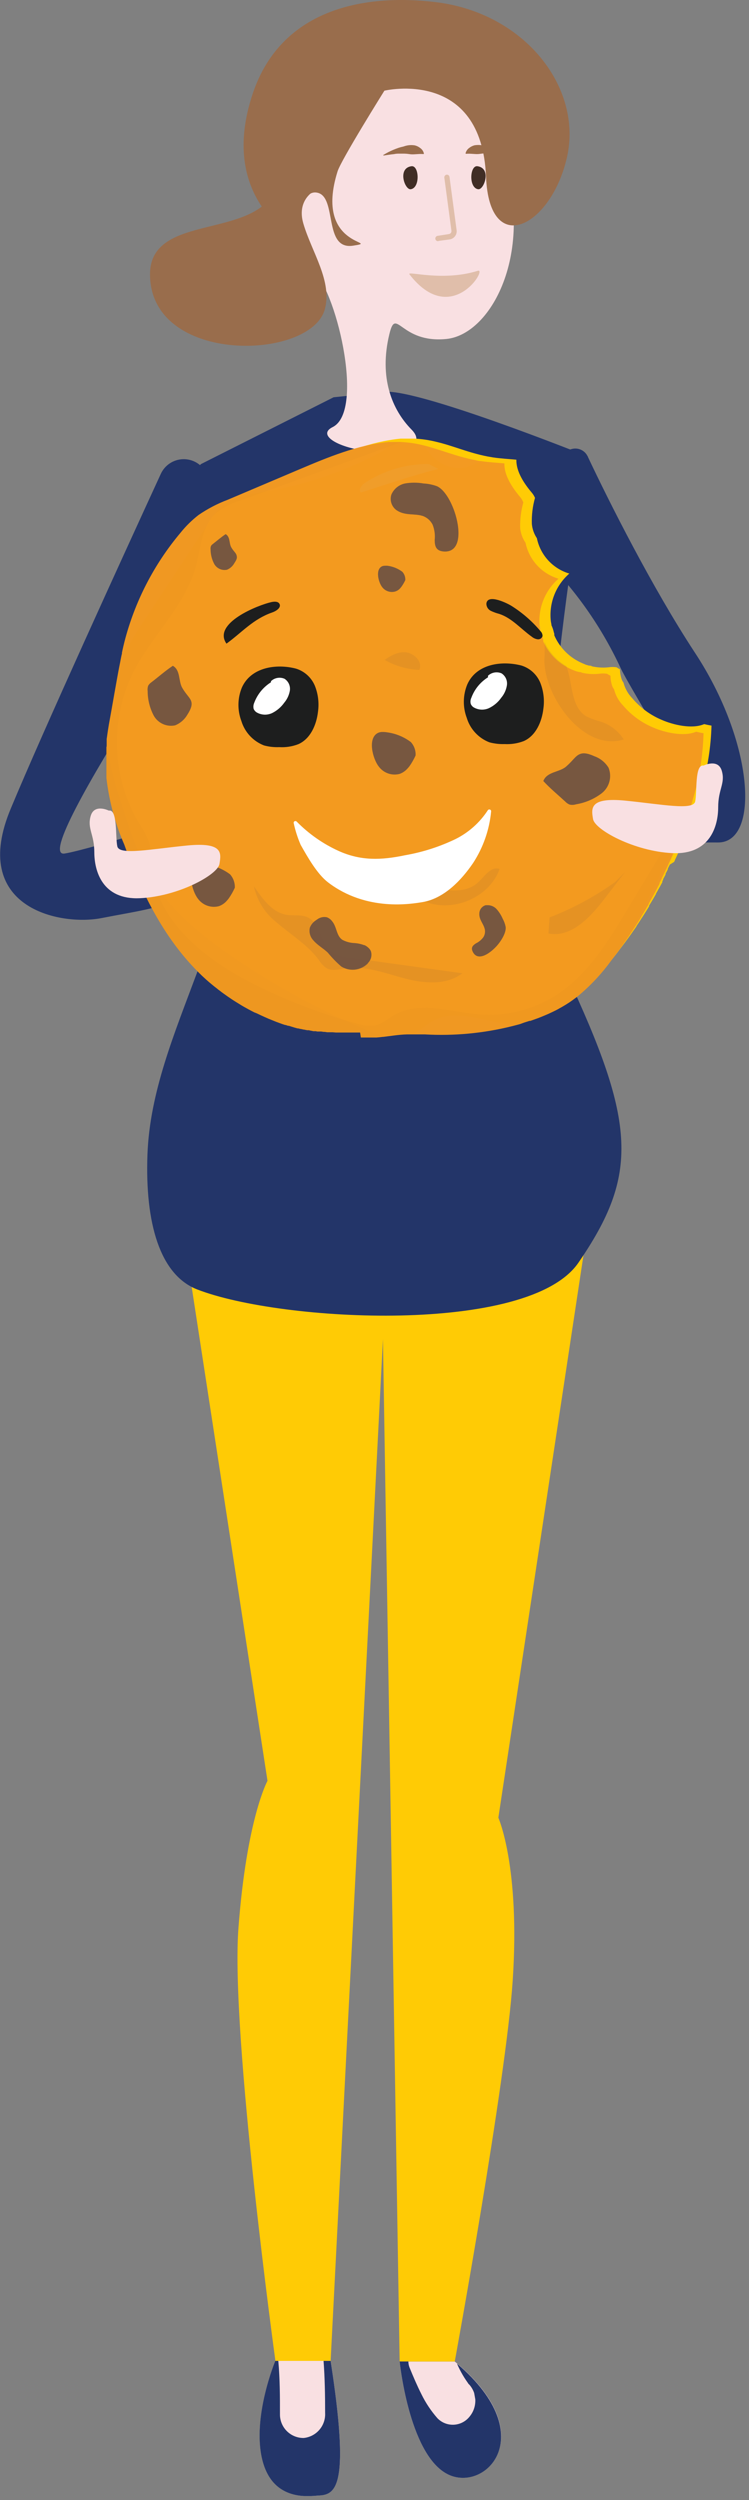 <?xml version="1.0" encoding="UTF-8"?> <svg xmlns="http://www.w3.org/2000/svg" width="140" height="467" viewBox="0 0 140 467" fill="none"><rect x="0" y="0" width="140" height="467" fill="#808080" stroke="none"/><g clip-path="url(#clip0_4436_35210)"><path d="M111.18 220.47L72 234.72L34 228.48L50 332.65C50 332.65 46.12 339.65 44.57 360.15C43.07 379.87 51.48 441 51.48 441H61.8L71.58 250.12L74.7 441.12H85C85 441.12 94.57 388.92 95.83 370C97.25 348.68 93.15 339.54 93.15 339.54L111.18 220.47Z" fill="#FFCB05"></path><path d="M62.35 74.21L37.64 86.65C34.81 88.06 41.23 119.01 43.64 145.43C46.05 171.85 28.41 192.31 27.56 215.69C27.1 228.49 29.89 238.15 36.86 240.86C52.6 246.98 98.86 249.38 108.12 235.86C119.4 219.42 118.97 209.86 105.76 181.74C97.69 164.52 105.64 110.27 109.89 85.27C109.89 85.27 76.55 71.88 71.36 73.27" fill="#233569"></path><path d="M52.05 29.79C52.05 29.79 54.17 48 58.36 50.58C62.55 53.16 68.36 76.68 62.19 79.77C59.19 81.25 63.19 83.55 68.19 84.17C73.67 84.84 80.26 83.63 76.92 80.24C73.27 76.53 70.81 70.54 72.78 62.41C74.06 57.12 74.78 64.18 83.43 63.32C92.08 62.46 100.43 46.32 93.43 27.75C86.43 9.18 78.78 4.48 67.94 10.7C57.1 16.92 52.05 29.79 52.05 29.79Z" fill="#F9E0E2"></path><path d="M52.26 31.88C51.58 46.13 27.88 38.48 28.04 51.38C28.24 68.18 58.04 67.38 60.71 57.79C62.16 52.53 58.27 47.1 56.71 41.79C55.4 37.38 58.71 35.67 58.71 35.67" fill="#996D4C"></path><path d="M55.34 44.55C55.34 44.55 55.61 35.17 59.34 36C63.07 36.83 60.39 46.76 66 45.89C71.61 45.02 58.56 46.45 63.1 32C63.79 29.82 71.85 16.94 71.85 16.94C71.85 16.94 90.02 12.61 90.85 33.04C91.48 48.34 103.05 42.33 105.98 29.36C108.91 16.39 98.13 2.43 81.47 0.4C68.06 -1.23 52.12 1.6 47 18.23C41 37.38 55.34 44.55 55.34 44.55Z" fill="#996D4C"></path><path d="M76.53 51.24C75.97 50.52 82.67 52.66 89.32 50.58C91.18 50 84.35 61.35 76.53 51.24Z" fill="#E0BEAA"></path><path d="M71.75 28.89C72.312 28.545 72.901 28.244 73.51 27.99C73.82 27.86 74.13 27.74 74.45 27.63C74.77 27.52 75.1 27.44 75.45 27.36C76.123 27.107 76.851 27.038 77.56 27.16C77.924 27.255 78.265 27.426 78.56 27.66C78.899 27.899 79.138 28.255 79.23 28.66C79.233 28.673 79.233 28.687 79.231 28.7C79.228 28.713 79.223 28.726 79.216 28.737C79.208 28.748 79.198 28.758 79.187 28.765C79.176 28.773 79.163 28.778 79.15 28.78V28.78C78.817 28.754 78.483 28.754 78.15 28.78L77.32 28.83C77.039 28.843 76.757 28.826 76.48 28.78C76.179 28.733 75.875 28.706 75.57 28.7C75.27 28.7 74.96 28.7 74.65 28.7C74.34 28.7 74.02 28.7 73.65 28.79C73.02 28.85 72.38 28.95 71.74 29.05C71.718 29.051 71.696 29.045 71.678 29.032C71.66 29.019 71.647 29.001 71.64 28.98C71.641 28.967 71.645 28.954 71.651 28.942C71.657 28.931 71.666 28.92 71.676 28.912C71.686 28.904 71.698 28.897 71.711 28.894C71.724 28.89 71.737 28.889 71.75 28.89Z" fill="#996D4C"></path><path d="M94.48 29C93.84 28.9 93.2 28.8 92.57 28.74C92.25 28.74 91.94 28.67 91.62 28.65C91.3 28.63 91 28.65 90.7 28.65C90.398 28.656 90.098 28.683 89.8 28.73C89.519 28.776 89.234 28.793 88.95 28.78L88.13 28.73C87.797 28.705 87.463 28.705 87.13 28.73V28.73C87.117 28.731 87.104 28.73 87.091 28.726C87.078 28.723 87.067 28.716 87.056 28.708C87.046 28.7 87.038 28.689 87.031 28.678C87.025 28.666 87.021 28.653 87.02 28.64C87.117 28.237 87.354 27.882 87.69 27.64C87.985 27.406 88.326 27.235 88.69 27.14C89.399 27.018 90.127 27.087 90.8 27.34C91.13 27.42 91.46 27.51 91.8 27.61C92.14 27.71 92.43 27.84 92.74 27.97C93.349 28.224 93.938 28.525 94.5 28.87C94.513 28.887 94.52 28.908 94.52 28.93C94.52 28.952 94.513 28.973 94.5 28.99C94.486 28.997 94.471 29.001 94.455 29.001C94.439 29.001 94.424 28.997 94.41 28.99L94.48 29Z" fill="#996D4C"></path><path d="M76.77 35.35C75.66 35.5 74.23 31.41 76.91 31.05C78.35 30.85 78.58 35.1 76.77 35.35Z" fill="#402D25"></path><path d="M89.38 35.35C90.49 35.5 91.92 31.41 89.24 31.05C87.81 30.85 87.57 35.1 89.38 35.35Z" fill="#402D25"></path><path d="M81.91 45.05C81.844 45.055 81.778 45.047 81.716 45.027C81.653 45.007 81.595 44.974 81.545 44.932C81.495 44.889 81.453 44.837 81.423 44.778C81.393 44.72 81.375 44.656 81.37 44.59C81.365 44.524 81.373 44.458 81.393 44.396C81.413 44.333 81.445 44.275 81.488 44.225C81.574 44.123 81.697 44.061 81.83 44.05L83.92 43.72C83.992 43.709 84.061 43.684 84.122 43.646C84.184 43.609 84.238 43.559 84.281 43.501C84.324 43.442 84.355 43.376 84.371 43.305C84.388 43.235 84.391 43.162 84.38 43.09L83.05 33.18C83.038 33.052 83.075 32.925 83.152 32.823C83.23 32.721 83.344 32.652 83.47 32.63C83.599 32.613 83.729 32.648 83.832 32.726C83.935 32.805 84.003 32.921 84.02 33.05L85.35 43C85.402 43.397 85.297 43.798 85.058 44.119C84.82 44.44 84.465 44.656 84.07 44.72L82 45L81.91 45.05Z" fill="#E0BEAA"></path><path d="M38.51 88.27C38.097 87.495 37.475 86.85 36.716 86.409C35.956 85.968 35.089 85.747 34.211 85.772C33.333 85.797 32.479 86.066 31.745 86.55C31.012 87.034 30.428 87.713 30.06 88.51C22.91 104.07 8.06 136.51 2.06 150.93C-5.83 169.59 11.21 173 18.94 171.5C31.59 169 42.21 168.69 23.58 156.38C23.58 156.38 14.42 159.1 12.04 159.44C4.92 160.44 45.46 101.37 45.46 101.37L38.51 88.27Z" fill="#233569"></path><path d="M105.1 85.58C105.252 85.089 105.548 84.656 105.95 84.337C106.352 84.017 106.842 83.826 107.354 83.79C107.866 83.753 108.377 83.872 108.821 84.131C109.265 84.389 109.62 84.776 109.84 85.24C113.84 93.73 121.84 109.63 129.84 121.84C141 138.73 142.05 157.44 134.18 157.37C121.28 157.26 110.79 158.91 126.82 143.37C126.82 143.37 117.04 127.07 116.05 124.88C112.141 116.437 106.617 108.841 99.79 102.52L105.1 85.58Z" fill="#233569"></path><path d="M51.48 441C51.48 441 47.07 451.57 49.06 459.52C51.05 467.47 58.06 466.23 59.6 466.15C62.87 465.96 65.42 464.33 61.8 441H51.48Z" fill="#F9E0E2"></path><path d="M74.7 441.13C74.7 441.13 76.39 458 83.35 462C90.31 466 101.74 455 85.02 441.13H74.7Z" fill="#F9E0E2"></path><path d="M61.8 441H60.48C60.72 444.23 60.77 447.46 60.77 450.7C60.838 451.848 60.46 452.978 59.714 453.854C58.969 454.729 57.914 455.283 56.77 455.4C55.619 455.414 54.509 454.975 53.679 454.178C52.848 453.381 52.364 452.29 52.33 451.14C52.33 447.76 52.33 444.37 52.02 441H51.46C51.46 441 47.05 451.57 49.04 459.52C51.03 467.47 58.04 466.23 59.58 466.15C62.87 466 65.42 464.32 61.8 441Z" fill="#233569"></path><path d="M85.46 441.54V441.61C86.069 443.003 86.841 444.319 87.76 445.53L87.45 445.15C87.986 445.663 88.39 446.298 88.63 447L88.84 448.18C88.904 449.353 88.522 450.507 87.77 451.41C87.417 451.856 86.973 452.221 86.468 452.482C85.963 452.743 85.408 452.893 84.84 452.922C84.272 452.951 83.705 452.859 83.175 452.652C82.646 452.445 82.167 452.127 81.77 451.72C80.575 450.36 79.566 448.847 78.77 447.22C77.95 445.6 77.24 443.93 76.54 442.22C76.405 441.865 76.334 441.489 76.33 441.11H74.7C74.7 441.11 76.39 458 83.35 462C90.31 466 101.47 455.25 85.46 441.54Z" fill="#233569"></path><path d="M95.87 101.27H84.64C82.762 101.27 81.24 102.792 81.24 104.67C81.24 106.548 82.762 108.07 84.64 108.07H95.87C97.748 108.07 99.27 106.548 99.27 104.67C99.27 102.792 97.748 101.27 95.87 101.27Z" fill="white"></path><path d="M69.91 191.4H71.28H71.51H71.72H72.13H72.21H72.79H72.92H73.36L73.94 191.34H74C75.43 191.17 76.85 190.92 78.29 190.88H79.23H79.86H80.6H81H81.26H81.65C87.029 191.18 92.422 190.671 97.65 189.37C99.7 188.864 101.706 188.195 103.65 187.37V187.37L104.2 187.13H104.3L104.42 187.07L104.9 186.85L105.01 186.79L105.21 186.7L105.59 186.51L105.95 186.32L106.32 186.12L106.41 186.07L106.75 185.88L106.87 185.81L106.99 185.74L107.16 185.64L107.33 185.54L107.53 185.41L107.69 185.31L107.79 185.25L108.09 185.05L108.23 184.96L108.51 184.77L108.68 184.65L108.87 184.51L109.15 184.3L109.25 184.23C109.317 184.189 109.381 184.142 109.44 184.09L109.68 183.9C111.967 182.004 114.012 179.835 115.77 177.44L116.82 176.05L117.41 175.24L117.62 174.95L118.13 174.24L118.34 173.93L118.59 173.58L118.97 173.03V172.97C119.21 172.62 119.45 172.27 119.68 171.91L119.77 171.76L120.02 171.38C120.13 171.21 120.24 171.05 120.34 170.88L120.52 170.6L120.81 170.14C120.87 170.03 120.94 169.93 121.01 169.82L121.07 169.72L121.33 169.29C121.333 169.263 121.333 169.237 121.33 169.21V169.16L121.56 168.79L121.84 168.32C122.02 168.03 122.19 167.73 122.36 167.44L122.48 167.23L122.61 167.01C122.615 166.984 122.615 166.956 122.61 166.93C122.69 166.78 122.78 166.64 122.86 166.5L123.01 166.22L123.16 165.96C123.38 165.57 123.59 165.18 123.8 164.79C123.797 164.76 123.797 164.73 123.8 164.7V164.6L123.87 164.48C123.893 164.428 123.919 164.378 123.95 164.33V164.22L124.32 163.53L124.41 163.35C124.414 163.32 124.414 163.29 124.41 163.26C124.413 163.237 124.413 163.213 124.41 163.19C124.437 163.149 124.461 163.105 124.48 163.06L124.66 162.72C124.72 162.6 124.78 162.49 124.83 162.37V162.32V162.25C124.91 162.1 124.98 161.96 125.05 161.81L125.2 161.5L126 161L126.14 160.72V160.67L126.24 160.46L126.44 160.04L126.67 159.54L126.75 159.38L127.16 158.48C127.16 158.38 127.25 158.29 127.29 158.19L127.34 158.07L127.4 157.93C127.433 157.876 127.459 157.819 127.48 157.76L127.59 157.52L127.71 157.24C127.8 157.04 127.88 156.84 127.96 156.65L128.17 156.15L128.38 155.66V155.59C128.47 155.39 128.55 155.18 128.63 154.97L128.74 154.7L128.83 154.47L128.92 154.22L129.07 153.85L129.31 153.2L129.58 152.48C129.64 152.32 129.7 152.16 129.75 151.99V151.94C129.75 151.83 129.82 151.73 129.85 151.63V151.54L130.15 150.67L130.3 150.21L130.51 149.57L130.69 149.01V148.89C130.719 148.819 130.743 148.745 130.76 148.67V148.58L131.12 147.35C132.253 143.511 132.882 139.541 132.99 135.54C132.53 135.46 132.08 135.37 131.62 135.26C129.32 136.26 125.77 135.37 123.76 134.5C121.598 133.605 119.682 132.206 118.17 130.42C117.386 129.606 116.824 128.604 116.54 127.51C116.379 127.308 116.257 127.077 116.18 126.83C115.988 126.242 115.887 125.628 115.88 125.01L115.71 124.93C115.553 124.848 115.403 124.754 115.26 124.65V124.65C114.76 124.57 114.25 124.57 113.75 124.65C112.514 124.781 111.263 124.669 110.07 124.32H110.16C110.25 124.45 110.52 124.42 110.63 124.39H110.72L110.18 124.33C110.08 124.33 109.98 124.33 109.88 124.27L109.54 124.18C109.471 124.156 109.404 124.126 109.34 124.09C108.74 123.861 108.161 123.58 107.61 123.25C105.837 122.181 104.439 120.587 103.61 118.69C103.606 118.653 103.606 118.617 103.61 118.58C103.61 118.44 103.61 118.3 103.53 118.16C103.434 117.694 103.283 117.241 103.08 116.81C103.08 116.56 102.99 116.3 102.96 116.04C102.773 114.388 102.989 112.715 103.589 111.165C104.19 109.615 105.158 108.234 106.41 107.14C104.896 106.69 103.533 105.838 102.465 104.674C101.398 103.509 100.667 102.077 100.35 100.53C99.82 99.736 99.497 98.821 99.41 97.87C99.355 96.226 99.554 94.583 100 93C99.855 92.656 99.659 92.336 99.42 92.05C97.31 89.57 96.47 87.53 96.52 85.87C95.15 85.74 93.73 85.67 92.2 85.45L91.1 85.26C87.55 84.57 84.67 83.26 81.54 82.53C80.206 82.197 78.843 81.996 77.47 81.93H76.87H75.8H75.5H75.32H74.91C69.2 82.48 63.81 84.74 58.53 86.93L45.42 92.57C43.525 93.286 41.722 94.226 40.05 95.37C38.82 96.331 37.706 97.432 36.73 98.65C31.843 104.46 28.326 111.296 26.44 118.65C26.37 118.95 26.29 119.25 26.22 119.55C26.22 119.65 26.22 119.75 26.15 119.85C26.08 119.95 26.06 120.25 26.01 120.46L25.95 120.77L25.8 121.43V121.57C25.54 122.86 25.3 124.15 25.06 125.45L24 131C23.89 131.58 23.79 132.17 23.68 132.76C23.68 132.84 23.68 132.91 23.68 132.99V133.19C23.47 134.34 23.29 135.5 23.14 136.66C23.135 136.68 23.135 136.7 23.14 136.72V136.72V136.93C23.14 136.93 23.14 137.01 23.14 137.06C23.14 137.11 23.14 137.3 23.14 137.43V137.73C23.14 137.89 23.14 138.04 23.09 138.2C23.04 138.36 23.09 138.29 23.09 138.33V138.48V138.56C23.085 138.603 23.085 138.647 23.09 138.69C23.09 138.82 23.09 138.95 23.09 139.08C23.09 139.21 23.09 139.31 23.09 139.43C23.095 139.45 23.095 139.47 23.09 139.49C23.09 139.62 23.09 139.75 23.09 139.88C23.09 140.01 23.09 140 23.09 140.07V140.23C23.095 140.313 23.095 140.397 23.09 140.48C23.09 140.61 23.09 140.75 23.09 140.88V142.14C23.085 142.197 23.085 142.253 23.09 142.31V142.8C23.095 142.86 23.095 142.92 23.09 142.98C23.095 143.027 23.095 143.073 23.09 143.12C23.09 143.29 23.09 143.47 23.09 143.64C23.475 147.885 24.486 152.05 26.09 156C29.41 164.48 33.53 172.86 39.96 179.3C40.2 179.54 40.44 179.78 40.69 180.01L40.75 180.07L40.91 180.22L41.39 180.67L41.51 180.76C41.541 180.796 41.574 180.829 41.61 180.86L41.97 181.16L42.49 181.62L42.86 181.92L43.08 182.1L43.16 182.16L43.24 182.22L43.32 182.28C43.342 182.308 43.369 182.332 43.4 182.35V182.35L43.47 182.41L43.62 182.52L43.75 182.62L43.82 182.68L44.16 182.93L44.44 183.14L44.57 183.23L44.86 183.43L45.05 183.57H45.12H45.17L45.59 183.86L45.85 184.03L46.01 184.14L46.17 184.25L46.44 184.42C46.56 184.5 46.68 184.58 46.81 184.65L46.99 184.77L47.25 184.93L47.6 185.14L47.8 185.26L47.94 185.34H47.99L48.13 185.42L48.74 185.76L48.95 185.88L49.53 186.2L49.85 186.36H49.91L50.03 186.42H50.09L50.27 186.51L50.5 186.62L50.66 186.7L50.87 186.81L51.03 186.88L51.14 186.93L51.6 187.14L51.87 187.26H51.93H52.02L52.48 187.46L52.85 187.62H52.94H53.02L53.89 187.96H53.99H54.11L54.43 188.08L54.99 188.29H55.04H55.15L55.42 188.38H55.52L55.73 188.44L55.96 188.52L56.11 188.57H56.24L56.57 188.67H56.62L57.16 188.83H57.3L57.77 188.97H57.92L58.18 189.04L58.35 189.09H58.45L58.88 189.2H58.99H59.23L59.48 189.26H59.63L59.87 189.31L60.28 189.4H60.51H60.61H60.75H60.91H61.12L61.41 189.45H61.62H61.75H61.85H62.09L62.53 189.52H62.73H62.86H63.01H63.2H64H64.31H64.53H64.92L65.48 189.58H65.82H66.13H66.33H66.62H67.31H67.69H69.96L69.91 191.4Z" fill="#FFCB05"></path><path d="M67.45 193.8H68.84H69.21H69.29H69.71H69.79H70.38L70.96 193.75L71.54 193.68H71.64C73.09 193.51 74.54 193.26 76.01 193.22H77.01H77.53H77.98H78.46H78.69H79.06H79.44C84.903 193.528 90.381 193.012 95.69 191.69L96.43 191.5L97.21 191.29L98 191L98.77 190.76L98.94 190.7H99.12L99.71 190.49L100.16 190.33L100.4 190.24C100.537 190.2 100.671 190.15 100.8 190.09L101.21 189.93L101.62 189.76L101.86 189.66L102.51 189.38L103.24 189.04C103.72 188.81 104.24 188.56 104.66 188.3L105.01 188.11L105.43 187.86L105.6 187.76C105.76 187.67 105.91 187.57 106.06 187.47L106.38 187.27L106.97 186.86L107.55 186.43L107.75 186.29L107.99 186.1C110.313 184.173 112.388 181.966 114.17 179.53C114.54 179.06 114.89 178.59 115.24 178.12L115.85 177.29C116.17 176.85 116.48 176.41 116.79 175.96C117 175.67 117.21 175.37 117.41 175.06L117.48 174.97C117.72 174.61 117.97 174.25 118.2 173.89L118.57 173.33L118.89 172.83C118.95 172.74 119 172.65 119.06 172.57C119.23 172.29 119.41 172.01 119.59 171.73L120 171C120.062 170.91 120.119 170.817 120.17 170.72C120.3 170.52 120.43 170.31 120.55 170.1L121.08 169.2L121.21 168.97L121.3 168.8V168.72C121.39 168.57 121.47 168.42 121.55 168.27L121.85 167.74C122.06 167.35 122.28 166.96 122.49 166.56L122.54 166.47L122.6 166.37L122.8 165.98C122.92 165.75 123.05 165.52 123.17 165.28L123.27 165.09V165.01C123.27 165.01 123.27 164.96 123.27 164.93C123.42 164.65 123.56 164.37 123.7 164.09V164.02C123.79 163.85 123.87 163.69 123.95 163.52L124.25 162.9L124.4 162.59C124.4 162.51 124.47 162.44 124.51 162.37L124.85 161.64C124.879 161.568 124.913 161.498 124.95 161.43C124.95 161.43 124.95 161.33 125.02 161.27L125.44 160.36C125.471 160.295 125.498 160.228 125.52 160.16L125.78 159.59C125.78 159.51 125.85 159.43 125.89 159.34L126.01 159.06L126.08 158.88C126.3 158.38 126.51 157.88 126.71 157.38C126.87 157 127.02 156.62 127.17 156.24C127.17 156.24 127.17 156.17 127.17 156.13L127.23 155.97C127.28 155.84 127.34 155.7 127.39 155.56L127.64 154.9L127.91 154.17L128.09 153.68C128.14 153.52 128.2 153.37 128.25 153.21C128.4 152.79 128.55 152.38 128.69 151.95L128.93 151.21L129.11 150.64L129.24 150.21C129.37 149.79 129.49 149.38 129.61 148.96C130.759 145.059 131.394 141.025 131.5 136.96C131.04 136.89 130.58 136.79 130.12 136.68C127.77 137.68 124.17 136.8 122.12 135.91C119.924 134.996 117.978 133.574 116.44 131.76C115.634 130.922 115.062 129.888 114.78 128.76C114.615 128.555 114.49 128.321 114.41 128.07C114.215 127.476 114.114 126.855 114.11 126.23L113.94 126.14C113.79 126.06 113.63 125.96 113.48 125.86C112.97 125.775 112.45 125.775 111.94 125.86C110.686 125.988 109.42 125.872 108.21 125.52H108.29C108.38 125.65 108.66 125.62 108.78 125.59H108.87C108.442 125.57 108.018 125.493 107.61 125.36L107.41 125.28C106.797 125.056 106.207 124.771 105.65 124.43C103.829 123.355 102.391 121.736 101.54 119.8C101.542 119.763 101.542 119.727 101.54 119.69C101.54 119.54 101.54 119.4 101.47 119.26C101.372 118.785 101.214 118.325 101 117.89C101 117.63 100.91 117.37 100.88 117.1C100.699 115.428 100.923 113.737 101.534 112.171C102.145 110.604 103.125 109.208 104.39 108.1C102.851 107.642 101.465 106.775 100.381 105.592C99.296 104.408 98.552 102.953 98.23 101.38C97.674 100.575 97.33 99.643 97.23 98.67C97.183 97.043 97.382 95.418 97.82 93.85C97.673 93.49 97.474 93.153 97.23 92.85C95.09 90.32 94.23 88.25 94.28 86.56C92.89 86.43 91.45 86.36 89.89 86.13C89.52 86.13 89.15 86.02 88.77 85.94C85.16 85.24 82.24 83.94 79.05 83.16C77.696 82.827 76.313 82.626 74.92 82.56C74.53 82.56 74.13 82.56 73.72 82.56H73.6H73.26H73H72.58C66.78 83.12 61.3 85.41 55.94 87.68L42.57 93.35C40.642 94.076 38.808 95.033 37.11 96.2C35.856 97.173 34.721 98.29 33.73 99.53C28.768 105.436 25.194 112.38 23.27 119.85C23.13 120.42 22.99 120.99 22.87 121.56C22.87 121.66 22.82 121.77 22.8 121.87C22.797 121.927 22.797 121.983 22.8 122.04C22.8 122.15 22.75 122.25 22.73 122.36C22.71 122.47 22.66 122.68 22.63 122.84C22.6 123 22.51 123.42 22.46 123.71C22.41 124 22.32 124.38 22.26 124.71C22.2 125.04 22.2 125.06 22.16 125.23C22.07 125.74 21.97 126.23 21.88 126.76C21.54 128.64 21.207 130.52 20.88 132.4L20.52 134.4L20.34 135.4C20.29 135.74 20.23 136.08 20.18 136.4C20.13 136.72 20.11 136.85 20.08 137.07C20.05 137.29 20.03 137.4 20.01 137.57C19.99 137.74 19.96 137.87 19.94 138.02C19.945 138.07 19.945 138.12 19.94 138.17V138.17V138.43V138.66C19.945 138.686 19.945 138.714 19.94 138.74C19.94 138.81 19.94 138.88 19.94 138.95C19.935 139.013 19.935 139.077 19.94 139.14C19.94 139.29 19.94 139.43 19.89 139.58V139.92C19.89 139.98 19.89 140.05 19.89 140.11V140.54C19.89 140.7 19.89 140.87 19.89 141.03C19.89 141.19 19.89 141.11 19.89 141.15C19.89 141.19 19.89 141.28 19.89 141.35C19.89 141.42 19.89 141.57 19.89 141.68V141.84C19.885 141.927 19.885 142.013 19.89 142.1C19.89 142.23 19.89 142.37 19.89 142.51C19.89 142.65 19.89 142.88 19.89 143.08V143.72C19.89 143.8 19.89 143.89 19.89 143.97V144.39C19.89 144.52 19.89 144.66 19.89 144.79C19.89 144.92 19.89 145.14 19.89 145.32C20.386 149.619 21.515 153.821 23.24 157.79C26.29 166.46 30.48 175 37 181.52L37.74 182.25L38.5 182.95C38.893 183.303 39.283 183.637 39.67 183.95L40.05 184.26L40.28 184.44L40.36 184.5L40.64 184.72L40.71 184.78L40.86 184.9L41 185L41.07 185.05L41.43 185.33L41.8 185.6L41.93 185.69L42.53 186.12L42.96 186.41C43.24 186.61 43.53 186.8 43.82 186.98C44.11 187.16 44.22 187.24 44.43 187.36L45 187.71L45.21 187.84L45.59 188.06L46.49 188.56L47.09 188.88L47.41 189.04L47.62 189.15H47.69L47.87 189.25H47.92L48.15 189.36L48.8 189.67L49.27 189.88C49.42 189.95 49.58 190.03 49.74 190.09L50.21 190.3L51.65 190.88L52.22 191.09L52.8 191.3L53.29 191.46H53.39L53.6 191.53L53.84 191.61H53.98L54.49 191.77L55.04 191.94L55.61 192.1H55.75L56.15 192.2H56.23L56.74 192.32H56.85L57.15 192.39H57.21L57.39 192.44H57.49H57.74C57.874 192.481 58.011 192.511 58.15 192.53L58.58 192.62H58.79H59.01L59.3 192.68H59.52H59.65H59.78H60.03L60.49 192.75H60.69L61.16 192.82H61.26H61.57H61.8H61.92H62.07H62.19L62.76 192.87H63.11H63.42H63.63H63.91H64.62H65.01H67.31L67.45 193.8Z" fill="#F39A1F"></path><path d="M63.78 180.53C62.871 179.739 62.032 178.873 61.27 177.94C60.43 177.14 59.38 176.58 58.62 175.7C58.308 175.389 58.08 175.004 57.957 174.58C57.835 174.157 57.822 173.71 57.92 173.28C58.137 172.735 58.513 172.268 59 171.94L59.29 171.74C59.545 171.547 59.839 171.411 60.151 171.342C60.464 171.273 60.787 171.272 61.1 171.34C61.502 171.492 61.85 171.76 62.1 172.11C62.99 173.18 62.86 174.86 64.04 175.58C64.74 175.94 65.513 176.138 66.3 176.16C66.903 176.202 67.496 176.333 68.06 176.55H68.16L68.42 176.7C68.545 176.774 68.663 176.861 68.77 176.96C69.006 177.146 69.195 177.386 69.32 177.66C69.446 178.039 69.464 178.445 69.373 178.834C69.281 179.222 69.082 179.578 68.8 179.86C68.728 179.945 68.652 180.025 68.57 180.1C67.926 180.681 67.111 181.038 66.247 181.115C65.383 181.193 64.517 180.987 63.78 180.53V180.53Z" fill="#775740"></path><g style="mix-blend-mode:multiply" opacity="0.39"><path d="M63.78 180.53C62.871 179.739 62.032 178.873 61.27 177.94C60.43 177.14 59.38 176.58 58.62 175.7C58.308 175.389 58.08 175.004 57.957 174.58C57.835 174.157 57.822 173.71 57.92 173.28C58.137 172.735 58.513 172.268 59 171.94L59.29 171.74C59.12 172.191 58.916 172.629 58.68 173.05C58.593 173.385 58.586 173.736 58.659 174.075C58.732 174.413 58.883 174.73 59.1 175C59.517 175.535 59.968 176.042 60.45 176.52C60.86 176.98 61.21 177.52 61.65 177.91C62.637 178.819 63.811 179.502 65.09 179.91C66.4 180.32 67.45 179.73 68.73 179.91H68.85C68.778 179.995 68.702 180.075 68.62 180.15C67.966 180.735 67.139 181.09 66.264 181.158C65.39 181.227 64.517 181.006 63.78 180.53V180.53Z" fill="#775740"></path></g><path d="M70.79 143.17C69.68 141.76 68.63 137.82 70.7 136.88C70.947 136.778 71.213 136.727 71.48 136.73C71.761 136.722 72.043 136.742 72.32 136.79C73.942 137 75.483 137.627 76.79 138.61C77.099 138.947 77.337 139.343 77.49 139.775C77.643 140.206 77.708 140.663 77.68 141.12C77.362 141.82 76.981 142.49 76.54 143.12C76.404 143.299 76.257 143.469 76.1 143.63C75.715 144.048 75.235 144.368 74.7 144.56C73.984 144.748 73.228 144.717 72.53 144.469C71.833 144.221 71.226 143.768 70.79 143.17Z" fill="#775740"></path><g style="mix-blend-mode:multiply" opacity="0.39"><path d="M70.79 143.17C69.68 141.76 68.63 137.82 70.7 136.88C70.947 136.778 71.213 136.727 71.48 136.73C71.09 137.144 70.796 137.639 70.62 138.18C70.411 138.918 70.367 139.692 70.49 140.449C70.612 141.205 70.899 141.926 71.33 142.56C71.634 143.095 72.109 143.511 72.68 143.74C73.186 143.875 73.715 143.896 74.23 143.8L76.1 143.6C75.715 144.019 75.235 144.338 74.7 144.53C73.987 144.722 73.233 144.694 72.536 144.452C71.838 144.209 71.23 143.763 70.79 143.17V143.17Z" fill="#775740"></path></g><path d="M71.44 109.67C70.75 108.8 70.1 106.36 71.44 105.77C71.591 105.715 71.75 105.685 71.91 105.68C72.086 105.666 72.264 105.666 72.44 105.68C73.445 105.812 74.399 106.202 75.21 106.81C75.591 107.234 75.788 107.791 75.76 108.36C75.561 108.787 75.323 109.196 75.05 109.58C74.969 109.694 74.878 109.801 74.78 109.9C74.542 110.16 74.243 110.356 73.91 110.47C73.466 110.607 72.991 110.603 72.549 110.46C72.107 110.317 71.72 110.041 71.44 109.67V109.67Z" fill="#775740"></path><g style="mix-blend-mode:multiply" opacity="0.39"><path d="M71.44 109.67C70.75 108.8 70.1 106.36 71.44 105.77C71.591 105.715 71.75 105.685 71.91 105.68C71.677 105.943 71.497 106.248 71.38 106.58C71.252 107.037 71.225 107.516 71.301 107.984C71.377 108.452 71.554 108.897 71.82 109.29C72.01 109.623 72.305 109.884 72.66 110.03C72.99 110.101 73.33 110.101 73.66 110.03L74.82 109.9C74.582 110.16 74.283 110.356 73.95 110.47C73.501 110.616 73.017 110.617 72.566 110.474C72.116 110.33 71.722 110.049 71.44 109.67V109.67Z" fill="#775740"></path></g><path d="M37 167.87C35.89 166.46 34.84 162.52 36.92 161.58C37.164 161.481 37.426 161.434 37.69 161.44C37.974 161.433 38.259 161.45 38.54 161.49C40.159 161.708 41.694 162.338 43 163.32C43.616 164.007 43.936 164.909 43.89 165.83C43.573 166.531 43.191 167.2 42.75 167.83C42.61 168.01 42.46 168.19 42.31 168.35C41.924 168.765 41.444 169.08 40.91 169.27C40.193 169.456 39.437 169.422 38.739 169.172C38.042 168.923 37.436 168.469 37 167.87V167.87Z" fill="#775740"></path><g style="mix-blend-mode:multiply" opacity="0.39"><path d="M37 167.87C35.89 166.46 34.84 162.52 36.92 161.58C37.164 161.481 37.426 161.434 37.69 161.44C37.3 161.852 37.009 162.348 36.84 162.89C36.63 163.625 36.584 164.398 36.705 165.153C36.826 165.908 37.111 166.627 37.54 167.26C37.851 167.791 38.325 168.208 38.89 168.45C39.4 168.58 39.932 168.601 40.45 168.51L42.32 168.31C41.934 168.725 41.454 169.04 40.92 169.23C40.206 169.422 39.45 169.396 38.751 169.153C38.052 168.911 37.442 168.464 37 167.87V167.87Z" fill="#775740"></path></g><path d="M39.43 102C39.524 101.845 39.65 101.712 39.8 101.61C40.59 100.99 41.36 100.32 42.18 99.78C43.06 100.29 42.78 101.47 43.23 102.25C43.68 103.03 44.1 103.25 44.23 103.76C44.36 104.27 44.23 104.53 43.8 105.2C43.498 105.749 43.018 106.179 42.44 106.42C41.977 106.521 41.494 106.471 41.062 106.276C40.63 106.082 40.271 105.754 40.04 105.34C39.598 104.501 39.364 103.568 39.36 102.62C39.334 102.411 39.358 102.198 39.43 102V102Z" fill="#775740"></path><g style="mix-blend-mode:multiply" opacity="0.39"><path d="M39.43 102C39.524 101.845 39.65 101.712 39.8 101.61C40.59 100.99 41.36 100.32 42.18 99.78C43.06 100.29 42.78 101.47 43.23 102.25C43.68 103.03 44.1 103.25 44.23 103.76C43.77 103.01 42.64 102.58 42.69 101.7C42.69 101.46 42.83 101.19 42.69 100.97C42.55 100.75 41.96 100.74 41.6 100.97L39.43 102Z" fill="#775740"></path></g><path d="M27.69 128.1C27.845 127.837 28.057 127.611 28.31 127.44C29.63 126.44 30.92 125.28 32.31 124.37C33.78 125.22 33.31 127.21 34.08 128.52C34.85 129.83 35.53 130.29 35.76 131.06C35.93 131.65 35.76 132.35 35.03 133.49C34.511 134.393 33.705 135.097 32.74 135.49C31.967 135.655 31.162 135.568 30.442 135.242C29.723 134.917 29.126 134.369 28.74 133.68C27.995 132.272 27.604 130.703 27.6 129.11C27.55 128.771 27.581 128.425 27.69 128.1Z" fill="#775740"></path><g style="mix-blend-mode:multiply" opacity="0.39"><path d="M27.69 128.1C27.845 127.837 28.057 127.611 28.31 127.44C29.63 126.44 30.92 125.28 32.31 124.37C33.78 125.22 33.31 127.21 34.08 128.52C34.85 129.83 35.53 130.29 35.76 131.06C34.98 129.8 33.07 129.06 33.17 127.6C33.17 127.19 33.39 126.74 33.17 126.37C32.85 125.76 31.94 125.98 31.32 126.29L27.69 128.1Z" fill="#775740"></path></g><path d="M106.5 150.3C106.181 150.176 105.894 149.981 105.66 149.73C104.29 148.47 102.82 147.26 101.56 145.89C102.24 144.12 104.56 144.28 105.81 143.2C107.06 142.12 107.49 141.28 108.3 140.9C108.92 140.6 109.71 140.63 111.1 141.26C112.202 141.654 113.137 142.412 113.75 143.41C114.08 144.232 114.135 145.138 113.908 145.994C113.681 146.85 113.184 147.61 112.49 148.16C111.078 149.239 109.423 149.953 107.67 150.24C107.292 150.361 106.889 150.381 106.5 150.3V150.3Z" fill="#775740"></path><g style="mix-blend-mode:multiply" opacity="0.39"><path d="M106.5 150.3C106.181 150.176 105.894 149.981 105.66 149.73C104.29 148.47 102.82 147.26 101.56 145.89C102.24 144.12 104.56 144.28 105.81 143.2C107.06 142.12 107.49 141.28 108.3 140.9C107.05 141.98 106.61 144.2 104.96 144.36C104.5 144.41 103.96 144.27 103.6 144.55C102.99 145 103.39 145.97 103.84 146.55L106.5 150.3Z" fill="#775740"></path></g><path d="M88.35 177.74C87.99 176.96 88.41 176.58 88.97 176.21C89.516 175.943 89.989 175.549 90.35 175.06C90.494 174.832 90.591 174.577 90.633 174.311C90.677 174.044 90.665 173.772 90.6 173.51C90.36 172.51 89.5 171.75 89.6 170.57C89.618 170.231 89.742 169.906 89.953 169.641C90.165 169.376 90.454 169.183 90.78 169.09H90.94C91.278 169.059 91.619 169.103 91.937 169.221C92.256 169.339 92.544 169.526 92.78 169.77C93.272 170.314 93.671 170.936 93.96 171.61C94.218 172.076 94.403 172.578 94.51 173.1C94.66 174.03 93.9 175.51 92.84 176.71C91.29 178.4 89.19 179.56 88.35 177.74Z" fill="#775740"></path><g style="mix-blend-mode:multiply" opacity="0.39"><path d="M91.08 173.58C90.927 173.523 90.763 173.499 90.6 173.51C90.36 172.51 89.5 171.75 89.6 170.57C89.618 170.231 89.742 169.906 89.953 169.641C90.165 169.376 90.454 169.183 90.78 169.09H90.94C90.743 169.273 90.581 169.49 90.46 169.73C90.25 170.22 90.65 173.42 91.08 173.58Z" fill="#775740"></path></g><g style="mix-blend-mode:multiply" opacity="0.39"><path d="M88.35 177.74C87.99 176.96 88.41 176.58 88.97 176.21C88.97 176.42 88.97 176.63 88.97 176.84C88.97 177.23 89.08 177.69 89.43 177.84C89.594 177.897 89.768 177.918 89.941 177.901C90.114 177.883 90.281 177.829 90.43 177.74C91.23 177.4 92.03 177.03 92.8 176.64C91.29 178.4 89.19 179.56 88.35 177.74Z" fill="#775740"></path></g><g style="mix-blend-mode:screen" opacity="0.35"><path d="M91.87 170.78C91.469 171.667 91.405 172.669 91.69 173.6C91.848 173.933 91.907 174.304 91.86 174.67C91.73 175.17 91.18 175.4 90.78 175.67C90.38 175.94 90.14 176.67 90.6 176.95C90.727 177 90.864 177.021 91 177.01C91.726 176.895 92.391 176.534 92.885 175.988C93.377 175.442 93.669 174.744 93.71 174.01C93.767 172.539 93.377 171.084 92.59 169.84L91.87 170.78Z" fill="#775740"></path></g><path d="M82.79 103C81.44 102.83 81.27 101.94 81.25 100.87C81.356 99.896 81.222 98.91 80.86 98C80.473 97.237 79.807 96.653 79 96.37C77.5 95.88 75.7 96.37 74.14 95.31C73.7 94.998 73.368 94.557 73.189 94.049C73.01 93.54 72.993 92.989 73.14 92.47L73.23 92.22C73.469 91.736 73.814 91.313 74.24 90.982C74.666 90.651 75.162 90.421 75.69 90.31C76.838 90.11 78.012 90.11 79.16 90.31C80.01 90.354 80.849 90.522 81.65 90.81C83.04 91.4 84.39 93.68 85.13 96.11C86.16 99.55 86 103.36 82.79 103Z" fill="#775740"></path><g style="mix-blend-mode:multiply" opacity="0.39"><path d="M79.47 95.78C79.262 95.937 79.091 96.139 78.97 96.37C77.47 95.88 75.67 96.37 74.11 95.31C73.67 94.998 73.338 94.557 73.159 94.049C72.98 93.54 72.963 92.989 73.11 92.47L73.2 92.22C73.286 92.639 73.442 93.042 73.66 93.41C74.23 94.06 78.89 96.22 79.47 95.78Z" fill="#775740"></path></g><g style="mix-blend-mode:multiply" opacity="0.39"><path d="M82.79 103C81.44 102.83 81.27 101.94 81.25 100.87C81.54 101.04 81.84 101.19 82.13 101.34C82.332 101.56 82.598 101.711 82.891 101.77C83.183 101.829 83.487 101.794 83.758 101.669C84.03 101.545 84.254 101.337 84.4 101.077C84.546 100.816 84.606 100.516 84.57 100.22C84.79 98.85 84.97 97.47 85.09 96.09C86.16 99.55 86 103.36 82.79 103Z" fill="#775740"></path></g><g style="mix-blend-mode:multiply" opacity="0.21"><g style="mix-blend-mode:multiply" opacity="0.11"><path d="M37 181.52C30.47 174.97 26.28 166.46 22.91 157.84C21.185 153.871 20.056 149.669 19.56 145.37C19.22 141.03 20.01 136.68 20.79 132.37C21.137 130.49 21.47 128.61 21.79 126.73C22.22 124.41 22.64 122.1 23.22 119.82C25.163 112.356 28.754 105.423 33.73 99.53C34.721 98.29 35.856 97.173 37.11 96.2C38.808 95.033 40.642 94.076 42.57 93.35L55.89 87.72C61.25 85.45 66.73 83.16 72.53 82.6C73.41 82.513 74.296 82.49 75.18 82.53L45 93.49C43.242 93.98 41.606 94.836 40.2 96C37.66 98.45 37.53 102.39 36.61 105.8C34.61 113.19 28.43 118.66 24.95 125.49C22.766 129.892 21.708 134.767 21.872 139.679C22.036 144.59 23.417 149.384 25.89 153.63C26.702 154.794 27.373 156.049 27.89 157.37C28.23 158.927 28.404 160.516 28.41 162.11C29.27 172.11 38.41 179.29 47.41 183.81C53.615 186.924 60.118 189.407 66.82 191.22C67.841 191.57 68.928 191.686 70 191.56C71.41 191.3 72.52 190.26 73.77 189.56C78.49 186.88 84.33 189.1 89.77 189.5C94.781 189.849 99.772 188.572 104 185.86C109.87 182.05 113.67 175.86 117.28 169.86L129.88 148.92C129.31 150.92 128.64 152.92 127.88 154.86C124.555 163.717 119.927 172.028 114.15 179.52C112.368 181.956 110.293 184.163 107.97 186.09C104.31 188.798 100.118 190.7 95.67 191.67C90.361 192.992 84.883 193.508 79.42 193.2C78.27 193.14 77.13 193.04 75.99 193.07C74.52 193.07 73.07 193.36 71.62 193.53C65.319 194.235 58.94 193.523 52.95 191.445C46.96 189.367 41.511 185.976 37 181.52V181.52Z" fill="#775740"></path></g></g><g style="mix-blend-mode:multiply" opacity="0.21"><g style="mix-blend-mode:multiply" opacity="0.21"><path d="M79.31 83.13C82.5 83.91 85.42 85.21 89.03 85.91C89.41 85.99 89.78 86.05 90.15 86.1C89.194 86.537 88.216 86.924 87.22 87.26C84.06 88.11 80.64 86 79.31 83.13Z" fill="#E7AA51"></path></g></g><g style="mix-blend-mode:multiply" opacity="0.21"><g style="mix-blend-mode:multiply" opacity="0.21"><path d="M27.79 114.68C25.798 117.555 24.003 120.562 22.42 123.68C22.67 122.39 22.95 121.09 23.27 119.82C25.198 112.36 28.772 105.427 33.73 99.53C34.721 98.29 35.856 97.173 37.11 96.2C38.808 95.033 40.642 94.076 42.57 93.35L55.89 87.72C61.25 85.45 66.73 83.16 72.53 82.6C72.89 82.6 73.25 82.54 73.6 82.52C72.651 83.583 71.485 84.429 70.18 85C63.717 88.327 56.778 90.634 49.61 91.84C46.7 92.33 43.61 92.72 41.36 94.68C40.463 95.542 39.686 96.521 39.05 97.59C35.297 103.297 31.543 108.993 27.79 114.68Z" fill="#E7AA51"></path></g></g><g style="mix-blend-mode:multiply" opacity="0.21"><g style="mix-blend-mode:multiply" opacity="0.21"><path d="M119.09 171.82L128.35 153.63L127.9 154.85C125.236 161.961 121.727 168.726 117.45 175C118 173.94 118.55 172.88 119.09 171.82Z" fill="#E7AA51"></path></g></g><g style="mix-blend-mode:multiply" opacity="0.21"><g style="mix-blend-mode:multiply" opacity="0.21"><path d="M80.85 190.71C85.5 188.15 91.1 191.12 96.43 191.47L95.69 191.66C90.381 192.982 84.903 193.498 79.44 193.19L77.44 193.08C78.63 192.35 79.65 191.37 80.85 190.71Z" fill="#E7AA51"></path></g></g><g opacity="0.11"><path opacity="0.11" d="M37 181.52C30.47 174.97 26.28 166.46 22.91 157.84C21.185 153.871 20.056 149.669 19.56 145.37C19.405 142.984 19.496 140.588 19.83 138.22C20.414 142.303 21.385 146.321 22.73 150.22C24.44 155.64 26.25 161.12 29.44 165.81C32.86 170.81 37.7 174.72 42.68 178.19C51.136 184.064 60.21 188.994 69.74 192.89C70.33 193.12 70.93 193.36 71.53 193.55C65.242 194.239 58.88 193.516 52.906 191.435C46.933 189.354 41.499 185.967 37 181.52V181.52Z" fill="#775740"></path></g><g style="mix-blend-mode:multiply" opacity="0.21"><path d="M81.94 87.61C79 88.32 76.11 89.23 73.22 90.15L67.47 92C66.93 91.5 67.56 90.64 68.18 90.23C71.717 87.882 75.875 86.645 80.12 86.68L81.94 87.61Z" fill="#E7AA51"></path></g><path opacity="0.11" d="M53.62 170.89C54.92 171.09 56.33 170.79 57.52 171.36C59.92 172.49 59.85 176.17 61.95 177.79C62.974 178.443 64.148 178.821 65.36 178.89L86.42 181.8C83.42 184.1 79.22 183.71 75.59 182.75C71.96 181.79 68.27 180.34 64.59 180.89C63.38 181.07 62.06 181.44 61.01 180.83C60.427 180.42 59.936 179.892 59.57 179.28C57.45 176.41 54.26 174.55 51.57 172.19C49.471 170.52 48.018 168.173 47.46 165.55C48.94 167.69 50.79 170.47 53.62 170.89Z" fill="#775740"></path><g style="mix-blend-mode:multiply" opacity="0.21"><path d="M91.52 112.28C93.017 112.521 94.477 112.958 95.86 113.58C94.449 113.036 92.998 112.601 91.52 112.28V112.28Z" fill="#E7AA51"></path></g><g style="mix-blend-mode:multiply" opacity="0.21"><path d="M95.86 113.58C97.342 114.12 98.701 114.95 99.86 116.02C98.635 115.041 97.291 114.221 95.86 113.58V113.58Z" fill="#E7AA51"></path></g><g style="mix-blend-mode:multiply" opacity="0.21"><path d="M101.09 117.07C101.09 117.34 101.16 117.6 101.21 117.86C100.88 117.166 100.43 116.537 99.88 116C100.3 116.36 100.71 116.71 101.09 117.07Z" fill="#E7AA51"></path></g><path opacity="0.11" d="M101.75 123.21C101.835 122.028 101.835 120.842 101.75 119.66C101.752 119.697 101.752 119.733 101.75 119.77C102.601 121.706 104.039 123.325 105.86 124.4C106.102 125.09 106.299 125.795 106.45 126.51C107.01 129.16 107.22 132.33 109.52 133.77C110.376 134.196 111.274 134.531 112.2 134.77C114.012 135.336 115.566 136.522 116.59 138.12C109.07 140.53 101.66 130 101.75 123.21Z" fill="#775740"></path><path opacity="0.11" d="M116.82 162.9L112.9 168C110.28 171.4 106.72 175.2 102.51 174.37C102.58 173.37 102.66 172.37 102.73 171.37C107.084 169.688 111.207 167.46 115 164.74L116.82 162.9Z" fill="#775740"></path><g style="mix-blend-mode:screen" opacity="0.17"><g style="mix-blend-mode:screen" opacity="0.17"><g style="mix-blend-mode:screen" opacity="0.11"><g style="mix-blend-mode:screen" opacity="0.11"><path d="M108.48 125.52H108.56C108.315 125.487 108.074 125.43 107.84 125.35L107.64 125.27V125.35C107.49 125.78 108.08 125.66 108.28 125.6L108.48 125.52Z" fill="#E7AA51"></path></g></g></g></g><path opacity="0.11" d="M73.18 166.47C78.08 163.77 85.28 168.61 89.38 164.81C90.6 163.67 91.79 161.75 93.38 162.32C91.38 168 83.77 170.87 78.49 167.96C77.11 167.2 75.78 166.09 74.21 166.14L73.18 166.47Z" fill="#775740"></path><path opacity="0.11" d="M71.26 123.72C72.62 122.72 74.11 121.72 75.76 121.84C77.41 121.96 79.06 123.63 78.37 125.14C76.096 125.035 73.879 124.394 71.9 123.27L71.26 123.72Z" fill="#775740"></path><path d="M45.22 128.41C44.387 130.414 44.351 132.66 45.12 134.69C45.432 135.719 45.975 136.663 46.706 137.451C47.437 138.24 48.338 138.851 49.34 139.24C50.265 139.491 51.223 139.599 52.18 139.56C53.399 139.636 54.62 139.449 55.76 139.01C58.03 138.01 59.16 135.4 59.44 132.93C59.668 131.293 59.465 129.624 58.85 128.09C58.531 127.33 58.048 126.649 57.437 126.096C56.825 125.543 56.099 125.131 55.31 124.89C51.64 123.94 46.93 124.62 45.22 128.41Z" fill="#1D1E1E"></path><path d="M50.64 127.45C49.207 128.349 48.111 129.695 47.52 131.28C47.361 131.635 47.322 132.031 47.41 132.41C47.534 132.7 47.748 132.942 48.02 133.1C48.455 133.341 48.942 133.475 49.439 133.491C49.937 133.507 50.431 133.403 50.88 133.19C51.773 132.743 52.542 132.084 53.12 131.27C53.67 130.622 54.037 129.838 54.18 129C54.243 128.574 54.182 128.14 54.005 127.748C53.828 127.356 53.541 127.023 53.18 126.79C52.761 126.607 52.297 126.553 51.847 126.633C51.397 126.713 50.98 126.924 50.65 127.24L50.64 127.45Z" fill="white"></path><path d="M87.35 127.83C86.517 129.834 86.481 132.08 87.25 134.11C87.562 135.139 88.105 136.083 88.836 136.871C89.567 137.66 90.468 138.271 91.47 138.66C92.399 138.91 93.359 139.021 94.32 138.99C95.539 139.056 96.759 138.866 97.9 138.43C100.16 137.43 101.29 134.82 101.57 132.35C101.798 130.713 101.594 129.045 100.98 127.51C100.661 126.75 100.178 126.069 99.567 125.516C98.955 124.963 98.229 124.551 97.44 124.31C93.77 123.37 89.06 124 87.35 127.83Z" fill="#1D1E1E"></path><path d="M91.22 126.51C89.781 127.407 88.683 128.758 88.1 130.35C87.931 130.698 87.892 131.096 87.99 131.47C88.104 131.763 88.316 132.007 88.59 132.16C89.024 132.404 89.511 132.539 90.009 132.555C90.507 132.57 91.001 132.466 91.45 132.25C92.347 131.809 93.117 131.149 93.69 130.33C94.25 129.665 94.617 128.859 94.75 128C94.813 127.573 94.752 127.137 94.575 126.744C94.397 126.35 94.111 126.016 93.75 125.78C93.329 125.598 92.864 125.543 92.412 125.623C91.961 125.703 91.543 125.914 91.21 126.23L91.22 126.51Z" fill="white"></path><path d="M61.34 164.84C68.55 170.33 76.97 168.84 79.07 168.49C82.99 167.79 86.2 164.49 88.44 161.19C90.319 158.304 91.471 155.007 91.8 151.58C91.809 151.504 91.793 151.427 91.753 151.362C91.713 151.297 91.652 151.247 91.581 151.22C91.509 151.194 91.431 151.192 91.358 151.216C91.285 151.239 91.222 151.287 91.18 151.35C89.677 153.662 87.581 155.527 85.11 156.75C82.139 158.175 78.986 159.184 75.74 159.75C71.27 160.69 67.45 160.83 63.29 158.95C60.37 157.622 57.719 155.768 55.47 153.48C55.42 153.421 55.35 153.382 55.273 153.369C55.197 153.356 55.118 153.371 55.051 153.41C54.985 153.449 54.934 153.511 54.908 153.584C54.882 153.657 54.883 153.737 54.91 153.81C55.21 155.182 55.642 156.521 56.2 157.81C57.49 160.09 59.28 163.27 61.34 164.84Z" fill="white"></path><path d="M50.76 112.46C51.29 112.35 51.96 112.32 52.23 112.78C52.63 113.48 51.65 114.14 50.89 114.4C47.3 115.64 45.23 118.13 42.33 120.23C39.65 116.4 48.28 113 50.76 112.46Z" fill="#1D1E1E"></path><path d="M90.91 112.76C90.909 113.039 90.987 113.312 91.133 113.549C91.28 113.786 91.49 113.977 91.74 114.1C92.243 114.342 92.769 114.533 93.31 114.67C95.69 115.45 97.38 117.5 99.42 118.95C99.73 119.203 100.104 119.365 100.5 119.42C100.7 119.444 100.901 119.396 101.068 119.284C101.235 119.172 101.356 119.004 101.41 118.81C101.412 118.636 101.377 118.463 101.308 118.303C101.24 118.143 101.138 117.999 101.01 117.88C99.485 116.067 97.691 114.499 95.69 113.23C95 112.77 91.11 110.79 90.91 112.76Z" fill="#1D1E1E"></path><path d="M20.35 151.42C20.35 151.42 17.63 150.06 16.95 152.42C16.27 154.78 17.63 155.81 17.63 159.21C17.63 162.61 19.06 168.12 26.19 167.78C33.32 167.44 40.68 163.42 41.02 161.38C41.36 159.34 41.72 157.27 34.93 157.94C28.14 158.61 22.31 159.8 21.93 158.1C21.55 156.4 22 151.08 20.35 151.42Z" fill="#F9E0E2"></path><path d="M131.52 143C131.52 143 134.24 141.64 134.92 144C135.6 146.36 134.24 147.39 134.24 150.79C134.24 154.19 132.81 159.7 125.68 159.36C118.55 159.02 111.19 155 110.85 153C110.51 151 110.15 148.88 116.94 149.56C123.73 150.24 129.56 151.42 129.94 149.72C130.32 148.02 129.82 142.69 131.52 143Z" fill="#F9E0E2"></path></g><defs><clipPath id="clip0_4436_35210"><rect width="139.32" height="466.25" fill="white"></rect></clipPath></defs></svg> 